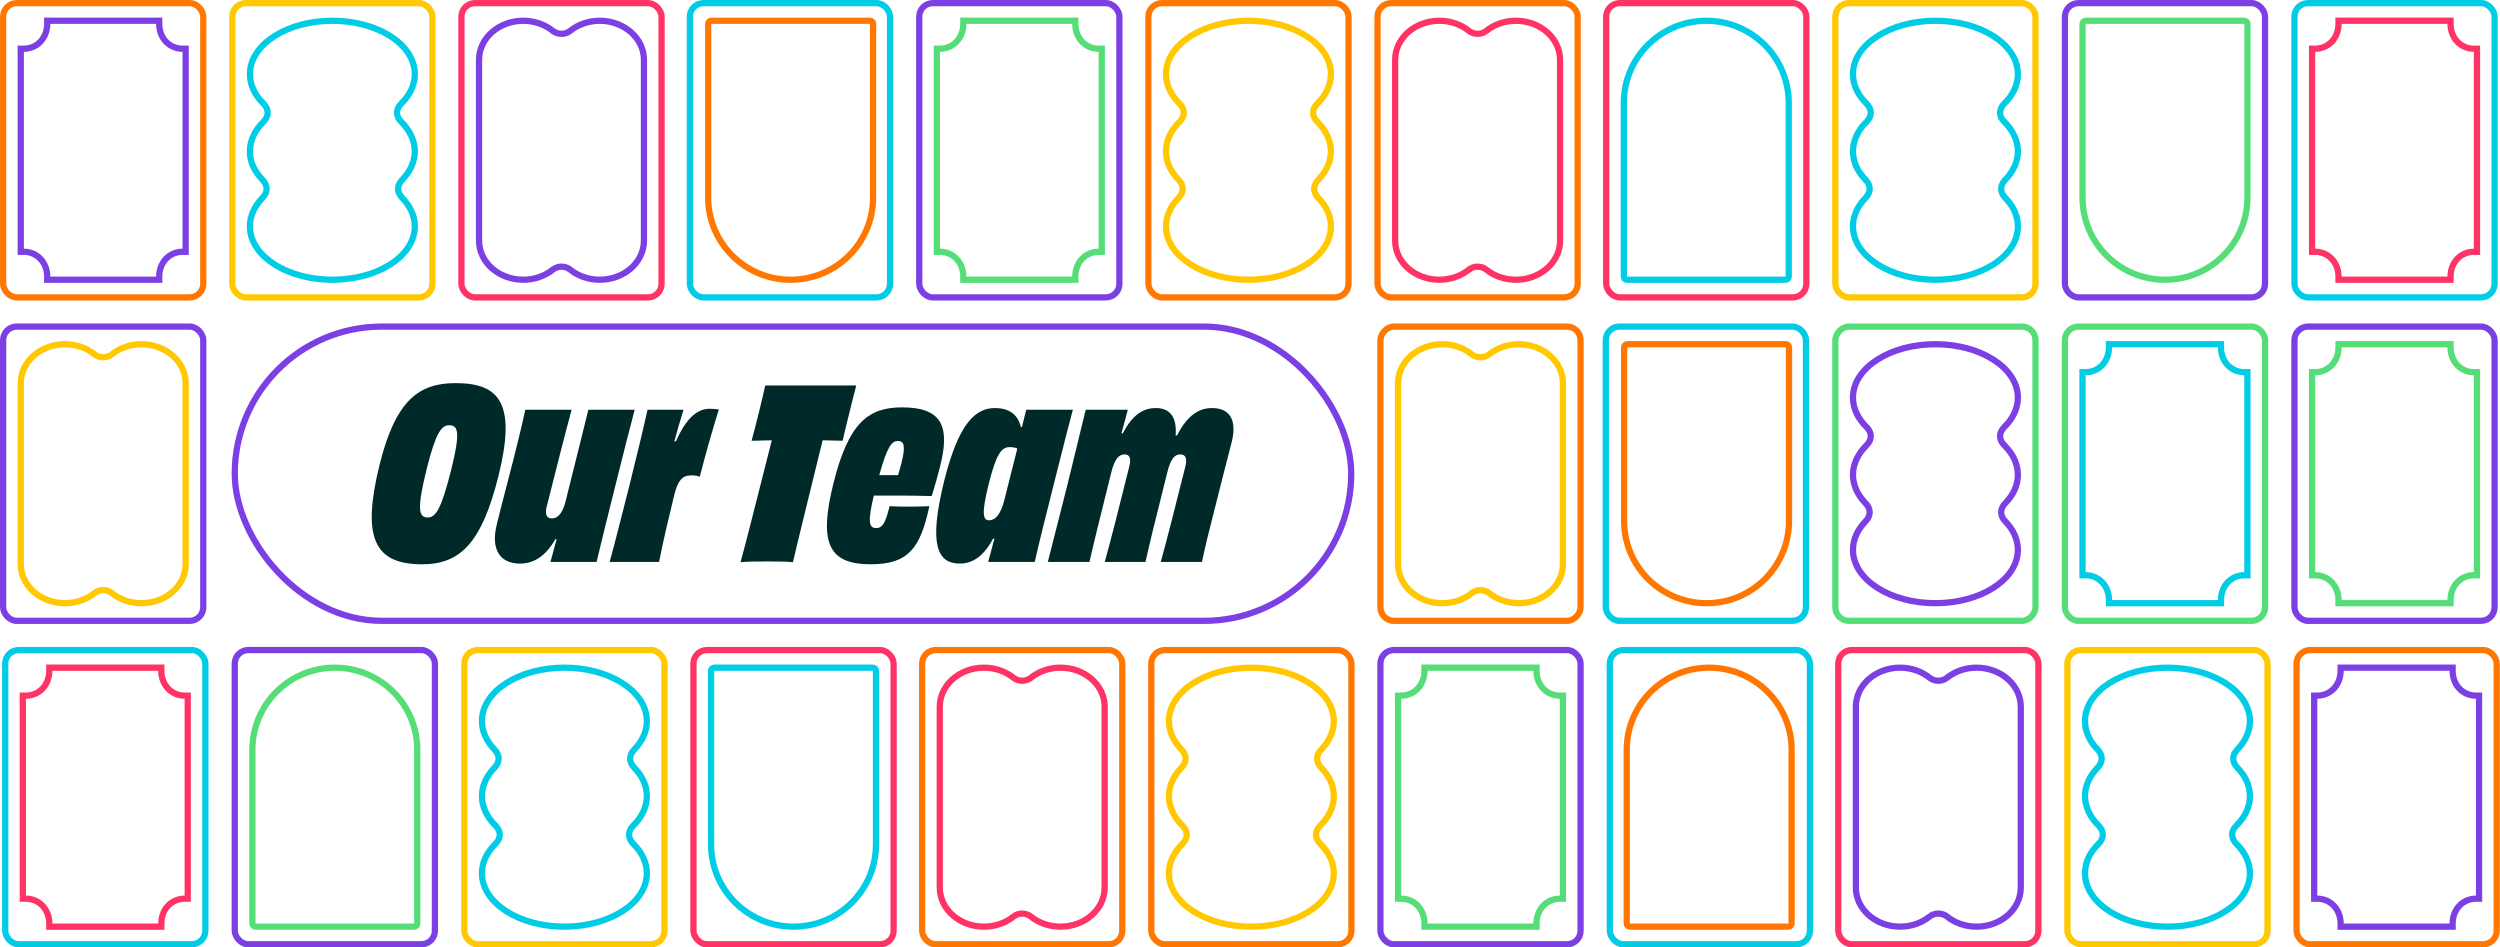 <svg width="1198" height="454" viewBox="0 0 1198 454" fill="none" xmlns="http://www.w3.org/2000/svg">
<path d="M22.616 134.05L22.616 132.55C22.616 125.708 17.72 120.655 11.446 120.655L9.946 120.655L9.946 23.344L11.446 23.344C17.72 23.344 22.616 18.291 22.616 11.449L22.616 9.949L76.296 9.949L76.296 11.449C76.296 18.291 81.192 23.344 87.466 23.344L88.966 23.344L88.966 120.655L87.466 120.655C81.192 120.655 76.296 125.708 76.296 132.55L76.296 134.05L22.616 134.05Z" stroke="#7B3FE4" stroke-width="3"/>
<rect x="97.413" y="142.5" width="95.912" height="141" rx="6.5" transform="rotate(-180 97.413 142.5)" stroke="#FF7700" stroke-width="3"/>
<path d="M119.752 35.46C119.781 28.191 124.466 21.803 131.549 17.295C138.654 12.773 148.361 9.997 158.982 9.949C169.782 9.901 179.642 12.64 186.849 17.176C194.036 21.699 198.772 28.154 198.772 35.529C198.772 40.8 196.34 45.619 192.333 49.577C190.873 51.02 190.24 52.565 190.24 54.008C190.24 55.451 190.872 56.996 192.333 58.438C196.348 62.403 198.772 67.403 198.772 72.486C198.772 77.399 196.658 81.923 193.125 85.72L192.778 86.085C191.382 87.528 190.774 89.051 190.774 90.478C190.774 91.906 191.382 93.429 192.778 94.872C196.52 98.742 198.772 103.399 198.772 108.472C198.772 115.847 194.036 122.301 186.849 126.824C179.643 131.36 169.783 134.098 158.984 134.05C148.466 134.003 138.831 131.278 131.74 126.826C124.67 122.388 119.939 116.094 119.758 108.9L119.752 108.41C119.768 103.357 122.023 98.716 125.76 94.856C127.153 93.417 127.757 91.897 127.754 90.473C127.752 89.047 127.141 87.525 125.747 86.083C122.012 82.22 119.753 77.743 119.752 72.484C119.752 67.214 122.185 62.395 126.191 58.437C127.657 56.988 128.277 55.441 128.264 53.991C128.251 52.536 127.597 50.975 126.125 49.512C122.139 45.549 119.731 40.728 119.752 35.46Z" stroke="#00CCE6" stroke-width="3"/>
<rect x="207.218" y="142.5" width="95.912" height="141" rx="6.5" transform="rotate(-180 207.218 142.5)" stroke="#FFC800" stroke-width="3"/>
<rect x="317.024" y="142.5" width="95.912" height="141" rx="6.5" transform="rotate(-180 317.024 142.5)" stroke="#FF3366" stroke-width="3"/>
<path d="M229.558 28.694C229.558 18.163 239.223 9.949 250.718 9.949C256.17 9.949 261.164 11.777 264.933 14.809C267.257 16.677 270.879 16.677 273.203 14.809L273.203 14.808C276.971 11.778 281.965 9.949 287.417 9.949C298.913 9.949 308.578 18.163 308.578 28.694L308.578 115.306C308.578 125.837 298.913 134.051 287.417 134.051C281.965 134.051 276.972 132.223 273.203 129.191C270.951 127.381 267.482 127.324 265.155 129.021L264.933 129.191C261.164 132.222 256.171 134.051 250.718 134.051C239.223 134.051 229.558 125.837 229.558 115.306L229.558 28.694Z" stroke="#7B3FE4" stroke-width="3"/>
<path d="M378.874 134.051C357.059 134.051 339.364 116.434 339.364 94.689L339.364 11.469C339.364 10.63 340.044 9.95 340.884 9.95L416.863 9.95C417.702 9.95 418.383 10.629 418.383 11.469L418.383 94.689C418.383 116.434 400.689 134.051 378.874 134.051Z" stroke="#FF7700" stroke-width="3"/>
<rect x="426.5" y="142.5" width="95.912" height="141" rx="6.5" transform="rotate(-180 426.5 142.5)" stroke="#00CCE6" stroke-width="3"/>
<path d="M817.785 289.051C795.97 289.051 778.276 271.434 778.275 249.689L778.275 166.469C778.275 165.63 778.956 164.95 779.796 164.95L855.774 164.95C856.613 164.95 857.295 165.629 857.295 166.469L857.295 249.689C857.295 271.434 839.6 289.051 817.785 289.051Z" stroke="#FF7700" stroke-width="3"/>
<rect x="865.412" y="297.5" width="95.912" height="141" rx="6.5" transform="rotate(-180 865.412 297.5)" stroke="#00CCE6" stroke-width="3"/>
<path d="M817.651 9.949C839.466 9.949 857.16 27.566 857.161 49.311L857.161 132.531C857.161 133.37 856.48 134.05 855.64 134.05L779.662 134.05C778.823 134.05 778.141 133.371 778.141 132.531L778.141 49.311C778.141 27.566 795.836 9.949 817.651 9.949Z" stroke="#00CCE6" stroke-width="3"/>
<rect x="865.607" y="142.5" width="95.912" height="141" rx="6.5" transform="rotate(-180 865.607 142.5)" stroke="#FF3366" stroke-width="3"/>
<path d="M558.752 35.46C558.781 28.191 563.466 21.803 570.549 17.295C577.654 12.773 587.361 9.997 597.982 9.949C608.782 9.901 618.642 12.64 625.849 17.176C633.036 21.699 637.772 28.154 637.772 35.529C637.772 40.8 635.34 45.619 631.333 49.577C629.873 51.02 629.24 52.565 629.24 54.008C629.24 55.451 629.872 56.996 631.333 58.438C635.348 62.403 637.772 67.403 637.772 72.486C637.772 77.399 635.658 81.923 632.125 85.72L631.778 86.085C630.382 87.528 629.774 89.051 629.774 90.478C629.774 91.906 630.382 93.429 631.778 94.872C635.52 98.742 637.772 103.399 637.772 108.472C637.772 115.847 633.036 122.301 625.849 126.824C618.643 131.36 608.783 134.098 597.984 134.05C587.466 134.003 577.831 131.278 570.74 126.826C563.67 122.388 558.939 116.094 558.758 108.9L558.752 108.41C558.768 103.357 561.023 98.716 564.76 94.856C566.153 93.417 566.757 91.897 566.754 90.473C566.752 89.047 566.141 87.525 564.747 86.083C561.012 82.22 558.753 77.743 558.752 72.484C558.752 67.214 561.185 62.395 565.191 58.437C566.657 56.988 567.277 55.441 567.264 53.991C567.251 52.536 566.597 50.975 565.125 49.512C561.139 45.549 558.731 40.728 558.752 35.46Z" stroke="#FFC800" stroke-width="3"/>
<rect x="646.218" y="142.5" width="95.912" height="141" rx="6.5" transform="rotate(-180 646.218 142.5)" stroke="#FF7700" stroke-width="3"/>
<rect x="756.024" y="142.5" width="95.912" height="141" rx="6.5" transform="rotate(-180 756.024 142.5)" stroke="#FF7700" stroke-width="3"/>
<path d="M668.558 28.694C668.558 18.163 678.223 9.949 689.718 9.949C695.17 9.949 700.164 11.777 703.933 14.809C706.257 16.677 709.879 16.677 712.203 14.809L712.203 14.808C715.971 11.778 720.965 9.949 726.417 9.949C737.913 9.949 747.578 18.163 747.578 28.694L747.578 115.306C747.578 125.837 737.913 134.051 726.417 134.051C720.965 134.051 715.972 132.223 712.203 129.191C709.951 127.381 706.482 127.324 704.155 129.021L703.933 129.191C700.164 132.222 695.171 134.051 689.718 134.051C678.223 134.051 668.558 125.837 668.558 115.306L668.558 28.694Z" stroke="#FF3366" stroke-width="3"/>
<path d="M461.616 134.05L461.616 132.55C461.616 125.708 456.72 120.655 450.446 120.655L448.946 120.655L448.946 23.344L450.446 23.344C456.72 23.344 461.616 18.291 461.616 11.449L461.616 9.949L515.296 9.949L515.296 11.449C515.296 18.291 520.192 23.344 526.466 23.344L527.966 23.344L527.966 120.655L526.466 120.655C520.192 120.655 515.296 125.708 515.296 132.55L515.296 134.05L461.616 134.05Z" stroke="#55DD77" stroke-width="3"/>
<rect x="536.413" y="142.5" width="95.912" height="141" rx="6.5" transform="rotate(-180 536.413 142.5)" stroke="#7B3FE4" stroke-width="3"/>
<path d="M887.947 35.46C887.975 28.191 892.66 21.803 899.744 17.295C906.848 12.773 916.555 9.997 927.176 9.949C937.977 9.901 947.837 12.64 955.043 17.176C962.231 21.699 966.966 28.154 966.966 35.529C966.966 40.8 964.534 45.619 960.528 49.577C959.067 51.02 958.434 52.565 958.434 54.008C958.434 55.451 959.067 56.996 960.527 58.438C964.542 62.403 966.966 67.403 966.966 72.486C966.966 77.399 964.853 81.923 961.319 85.72L960.972 86.085C959.577 87.528 958.968 89.051 958.968 90.478C958.968 91.906 959.577 93.429 960.972 94.872C964.714 98.742 966.966 103.399 966.966 108.472C966.966 115.847 962.231 122.301 955.043 126.824C947.837 131.36 937.978 134.098 927.178 134.05C916.66 134.003 907.026 131.278 899.934 126.826C892.864 122.388 888.134 116.094 887.953 108.9L887.947 108.41C887.963 103.357 890.217 98.716 893.955 94.856C895.348 93.417 895.951 91.897 895.949 90.473C895.946 89.047 895.335 87.525 893.941 86.083C890.206 82.22 887.947 77.743 887.947 72.484C887.947 67.214 890.379 62.395 894.385 58.437C895.852 56.988 896.472 55.441 896.458 53.991C896.445 52.536 895.792 50.975 894.32 49.512C890.334 45.549 887.926 40.728 887.947 35.46Z" stroke="#00CCE6" stroke-width="3"/>
<rect x="975.413" y="142.5" width="95.912" height="141" rx="6.5" transform="rotate(-180 975.413 142.5)" stroke="#FFC800" stroke-width="3"/>
<path d="M1037.46 134.051C1015.64 134.051 997.946 116.433 997.946 94.689L997.946 11.469C997.946 10.63 998.627 9.949 999.467 9.949L1075.45 9.949C1076.28 9.949 1076.97 10.629 1076.97 11.469L1076.97 94.689C1076.97 116.433 1059.27 134.051 1037.46 134.051Z" stroke="#55DD77" stroke-width="3"/>
<rect x="1085.41" y="142.5" width="95.912" height="141" rx="6.5" transform="rotate(-180 1085.41 142.5)" stroke="#7B3FE4" stroke-width="3"/>
<path d="M1120.62 134.05L1120.62 132.55C1120.62 125.708 1115.72 120.655 1109.45 120.655L1107.95 120.655L1107.95 23.344L1109.45 23.344C1115.72 23.344 1120.62 18.291 1120.62 11.449L1120.62 9.949L1174.3 9.949L1174.3 11.449C1174.3 18.291 1179.19 23.344 1185.47 23.344L1186.97 23.344L1186.97 120.655L1185.47 120.655C1179.19 120.655 1174.3 125.708 1174.3 132.55L1174.3 134.05L1120.62 134.05Z" stroke="#FF3366" stroke-width="3"/>
<rect x="1195.41" y="142.5" width="95.912" height="141" rx="6.5" transform="rotate(-180 1195.41 142.5)" stroke="#00CCE6" stroke-width="3"/>
<path d="M1175.3 319.95L1175.3 321.45C1175.3 328.292 1180.19 333.345 1186.47 333.345L1187.97 333.345L1187.97 430.656L1186.47 430.656C1180.19 430.656 1175.3 435.709 1175.3 442.551L1175.3 444.051L1121.62 444.051L1121.62 442.551C1121.62 435.709 1116.72 430.656 1110.45 430.656L1108.95 430.656L1108.95 333.345L1110.45 333.345C1116.72 333.345 1121.62 328.292 1121.62 321.45L1121.62 319.95L1175.3 319.95Z" stroke="#7B3FE4" stroke-width="3"/>
<rect x="1100.5" y="311.5" width="95.912" height="141" rx="6.5" stroke="#FF7700" stroke-width="3"/>
<path d="M1078.16 418.54C1078.13 425.809 1073.45 432.197 1066.36 436.705C1059.26 441.227 1049.55 444.003 1038.93 444.051C1028.13 444.099 1018.27 441.36 1011.06 436.824C1003.88 432.301 999.14 425.846 999.14 418.471C999.14 413.2 1001.57 408.381 1005.58 404.423C1007.04 402.98 1007.67 401.435 1007.67 399.992C1007.67 398.549 1007.04 397.004 1005.58 395.562C1001.56 391.597 999.14 386.597 999.14 381.514C999.14 376.601 1001.25 372.077 1004.79 368.28L1005.13 367.915C1006.53 366.472 1007.14 364.949 1007.14 363.521C1007.14 362.094 1006.53 360.571 1005.13 359.128C1001.39 355.258 999.14 350.601 999.14 345.528C999.14 338.153 1003.88 331.699 1011.06 327.176C1018.27 322.64 1028.13 319.902 1038.93 319.95C1049.45 319.997 1059.08 322.722 1066.17 327.174C1073.24 331.612 1077.97 337.906 1078.15 345.1L1078.16 345.59C1078.14 350.643 1075.89 355.285 1072.15 359.145C1070.76 360.583 1070.15 362.103 1070.16 363.527C1070.16 364.953 1070.77 366.475 1072.17 367.917C1075.9 371.78 1078.16 376.257 1078.16 381.516C1078.16 386.786 1075.73 391.605 1071.72 395.563C1070.25 397.012 1069.63 398.56 1069.65 400.009C1069.66 401.464 1070.31 403.025 1071.79 404.488C1075.77 408.451 1078.18 413.272 1078.16 418.54Z" stroke="#00CCE6" stroke-width="3"/>
<rect x="990.693" y="311.5" width="95.912" height="141" rx="6.5" stroke="#FFC800" stroke-width="3"/>
<rect x="880.888" y="311.5" width="95.912" height="141" rx="6.5" stroke="#FF3366" stroke-width="3"/>
<path d="M968.354 425.306C968.354 435.837 958.689 444.051 947.193 444.051C941.741 444.051 936.748 442.223 932.979 439.191C930.655 437.323 927.033 437.323 924.709 439.191L924.709 439.192C920.94 442.222 915.946 444.051 910.494 444.051C898.999 444.051 889.334 435.837 889.334 425.306L889.334 338.694C889.334 328.163 898.999 319.949 910.494 319.949C915.946 319.949 920.94 321.777 924.709 324.809C926.96 326.619 930.43 326.676 932.757 324.979L932.979 324.809C936.747 321.778 941.741 319.949 947.193 319.949C958.689 319.949 968.353 328.163 968.354 338.694L968.354 425.306Z" stroke="#7B3FE4" stroke-width="3"/>
<path d="M819.038 319.949C840.853 319.949 858.548 337.566 858.548 359.311L858.548 442.531C858.548 443.37 857.867 444.05 857.027 444.05L781.049 444.05C780.21 444.05 779.528 443.371 779.528 442.531L779.528 359.311C779.528 337.566 797.223 319.949 819.038 319.949Z" stroke="#FF7700" stroke-width="3"/>
<rect x="771.412" y="311.5" width="95.912" height="141" rx="6.5" stroke="#00CCE6" stroke-width="3"/>
<path d="M380.261 444.051C358.446 444.051 340.751 426.434 340.751 404.689L340.751 321.469C340.751 320.63 341.432 319.95 342.271 319.95L418.25 319.95C419.089 319.95 419.77 320.629 419.771 321.469L419.771 404.689C419.77 426.434 402.076 444.051 380.261 444.051Z" stroke="#00CCE6" stroke-width="3"/>
<rect x="332.305" y="311.5" width="95.912" height="141" rx="6.5" stroke="#FF3366" stroke-width="3"/>
<path d="M639.159 418.54C639.131 425.809 634.446 432.197 627.362 436.705C620.258 441.227 610.551 444.003 599.93 444.051C589.129 444.099 579.269 441.36 572.063 436.824C564.875 432.301 560.14 425.846 560.14 418.471C560.14 413.2 562.572 408.381 566.578 404.423C568.039 402.98 568.672 401.435 568.672 399.992C568.672 398.549 568.039 397.004 566.579 395.562C562.564 391.597 560.14 386.597 560.14 381.514C560.14 376.601 562.253 372.077 565.787 368.28L566.134 367.915C567.529 366.472 568.138 364.949 568.138 363.521C568.138 362.094 567.529 360.571 566.134 359.128C562.392 355.258 560.14 350.601 560.14 345.528C560.14 338.153 564.875 331.699 572.063 327.176C579.269 322.64 589.128 319.902 599.928 319.95C610.446 319.997 620.08 322.722 627.172 327.174C634.242 331.612 638.972 337.906 639.153 345.1L639.159 345.59C639.143 350.643 636.889 355.285 633.151 359.145C631.758 360.583 631.155 362.103 631.157 363.527C631.16 364.953 631.771 366.475 633.165 367.917C636.9 371.78 639.159 376.257 639.159 381.516C639.159 386.786 636.727 391.605 632.721 395.563C631.254 397.012 630.634 398.56 630.647 400.009C630.661 401.464 631.314 403.025 632.786 404.488C636.772 408.451 639.18 413.272 639.159 418.54Z" stroke="#FFC800" stroke-width="3"/>
<rect x="551.693" y="311.5" width="95.912" height="141" rx="6.5" stroke="#FF7700" stroke-width="3"/>
<rect x="441.888" y="311.5" width="95.912" height="141" rx="6.5" stroke="#FF7700" stroke-width="3"/>
<path d="M529.354 425.306C529.354 435.837 519.689 444.051 508.193 444.051C502.741 444.051 497.748 442.223 493.979 439.191C491.655 437.323 488.033 437.323 485.709 439.191L485.709 439.192C481.94 442.222 476.946 444.051 471.494 444.051C459.999 444.051 450.334 435.837 450.334 425.306L450.334 338.694C450.334 328.163 459.999 319.949 471.494 319.949C476.946 319.949 481.94 321.777 485.709 324.809C487.96 326.619 491.43 326.676 493.757 324.979L493.979 324.809C497.747 321.778 502.741 319.949 508.193 319.949C519.689 319.949 529.353 328.163 529.354 338.694L529.354 425.306Z" stroke="#FF3366" stroke-width="3"/>
<path d="M736.295 319.95L736.295 321.45C736.296 328.292 741.192 333.345 747.465 333.345L748.965 333.345L748.965 430.656L747.465 430.656C741.192 430.656 736.295 435.709 736.295 442.551L736.295 444.051L682.616 444.051L682.616 442.551C682.616 435.709 677.719 430.656 671.446 430.656L669.946 430.656L669.946 333.345L671.446 333.345C677.719 333.345 682.615 328.292 682.616 321.45L682.616 319.95L736.295 319.95Z" stroke="#55DD77" stroke-width="3"/>
<rect x="661.499" y="311.5" width="95.912" height="141" rx="6.5" stroke="#7B3FE4" stroke-width="3"/>
<path d="M309.965 418.54C309.937 425.809 305.252 432.197 298.168 436.705C291.064 441.227 281.357 444.003 270.735 444.051C259.935 444.099 250.075 441.36 242.868 436.824C235.681 432.301 230.945 425.846 230.945 418.471C230.945 413.2 233.377 408.381 237.384 404.423C238.844 402.98 239.478 401.435 239.478 399.992C239.478 398.549 238.845 397.004 237.385 395.562C233.369 391.597 230.945 386.597 230.945 381.514C230.945 376.601 233.059 372.077 236.593 368.28L236.939 367.915C238.335 366.472 238.943 364.949 238.943 363.521C238.943 362.094 238.335 360.571 236.939 359.128C233.198 355.258 230.945 350.601 230.945 345.528C230.945 338.153 235.681 331.699 242.868 327.176C250.075 322.64 259.934 319.902 270.733 319.95C281.252 319.997 290.886 322.722 297.978 327.174C305.048 331.612 309.778 337.906 309.959 345.1L309.965 345.59C309.949 350.643 307.695 355.285 303.957 359.145C302.564 360.583 301.96 362.103 301.963 363.527C301.966 364.953 302.576 366.475 303.971 367.917C307.706 371.78 309.965 376.257 309.965 381.516C309.965 386.786 307.533 391.605 303.526 395.563C302.06 397.012 301.44 398.56 301.453 400.009C301.466 401.464 302.12 403.025 303.592 404.488C307.578 408.451 309.986 413.272 309.965 418.54Z" stroke="#00CCE6" stroke-width="3"/>
<rect x="222.499" y="311.5" width="95.912" height="141" rx="6.5" stroke="#FFC800" stroke-width="3"/>
<path d="M160.456 319.949C182.271 319.949 199.965 337.567 199.965 359.312L199.965 442.531C199.965 443.37 199.285 444.051 198.445 444.051L122.466 444.051C121.627 444.051 120.946 443.371 120.946 442.531L120.946 359.312C120.946 337.567 138.641 319.949 160.456 319.949Z" stroke="#55DD77" stroke-width="3"/>
<rect x="112.499" y="311.5" width="95.912" height="141" rx="6.5" stroke="#7B3FE4" stroke-width="3"/>
<path d="M77.295 319.95L77.295 321.45C77.296 328.292 82.192 333.345 88.465 333.345L89.965 333.345L89.965 430.656L88.465 430.656C82.192 430.656 77.295 435.709 77.295 442.551L77.295 444.051L23.616 444.051L23.616 442.551C23.616 435.709 18.719 430.656 12.446 430.656L10.946 430.656L10.946 333.345L12.446 333.345C18.719 333.345 23.616 328.292 23.616 321.45L23.616 319.95L77.295 319.95Z" stroke="#FF3366" stroke-width="3"/>
<rect x="2.499" y="311.5" width="95.912" height="141" rx="6.5" stroke="#00CCE6" stroke-width="3"/>
<path d="M1120.62 289.05L1120.62 287.55C1120.62 280.708 1115.72 275.655 1109.45 275.655L1107.95 275.655L1107.95 178.344L1109.45 178.344C1115.72 178.344 1120.62 173.291 1120.62 166.449L1120.62 164.949L1174.3 164.949L1174.3 166.449C1174.3 173.291 1179.19 178.344 1185.47 178.344L1186.97 178.344L1186.97 275.655L1185.47 275.655C1179.19 275.655 1174.3 280.708 1174.3 287.55L1174.3 289.05L1120.62 289.05Z" stroke="#55DD77" stroke-width="3"/>
<rect x="1195.41" y="297.5" width="95.912" height="141" rx="6.5" transform="rotate(-180 1195.41 297.5)" stroke="#7B3FE4" stroke-width="3"/>
<rect x="97.413" y="297.5" width="95.912" height="141" rx="6.5" transform="rotate(-180 97.413 297.5)" stroke="#7B3FE4" stroke-width="3"/>
<path d="M9.947 183.694C9.947 173.163 19.611 164.949 31.107 164.949C36.559 164.949 41.553 166.777 45.322 169.809C47.646 171.677 51.267 171.677 53.591 169.809L53.591 169.808C57.36 166.778 62.354 164.949 67.806 164.949C79.302 164.949 88.966 173.163 88.966 183.694L88.966 270.306C88.966 280.837 79.302 289.051 67.806 289.051C62.354 289.051 57.36 287.223 53.591 284.191C51.34 282.381 47.871 282.324 45.544 284.021L45.322 284.191C41.553 287.222 36.559 289.051 31.107 289.051C19.612 289.051 9.947 280.837 9.947 270.306L9.947 183.694Z" stroke="#FFC800" stroke-width="3"/>
<path d="M1010.62 289.05L1010.62 287.55C1010.62 280.708 1005.72 275.655 999.445 275.655L997.945 275.655L997.945 178.344L999.445 178.344C1005.72 178.344 1010.62 173.291 1010.62 166.449L1010.62 164.949L1064.29 164.949L1064.29 166.449C1064.3 173.291 1069.19 178.344 1075.46 178.344L1076.96 178.344L1076.96 275.655L1075.46 275.655C1069.19 275.655 1064.3 280.708 1064.29 287.55L1064.29 289.05L1010.62 289.05Z" stroke="#00CCE6" stroke-width="3"/>
<rect x="1085.41" y="297.5" width="95.912" height="141" rx="6.5" transform="rotate(-180 1085.41 297.5)" stroke="#55DD77" stroke-width="3"/>
<path d="M966.964 190.46C966.936 183.191 962.251 176.803 955.167 172.295C948.063 167.773 938.356 164.997 927.735 164.949C916.934 164.901 907.075 167.64 899.868 172.176C892.68 176.699 887.945 183.154 887.945 190.529C887.945 195.8 890.377 200.619 894.383 204.577C895.844 206.02 896.477 207.565 896.477 209.008C896.477 210.451 895.844 211.996 894.384 213.438C890.369 217.403 887.945 222.403 887.945 227.486C887.945 232.399 890.059 236.923 893.592 240.72L893.939 241.085C895.335 242.528 895.943 244.051 895.943 245.479C895.943 246.906 895.335 248.429 893.939 249.872C890.197 253.742 887.945 258.399 887.945 263.472C887.945 270.847 892.68 277.301 899.868 281.824C907.074 286.36 916.933 289.098 927.733 289.05C938.251 289.003 947.885 286.278 954.977 281.826C962.047 277.388 966.777 271.094 966.958 263.9L966.964 263.41C966.948 258.357 964.694 253.715 960.957 249.855C959.563 248.417 958.96 246.897 958.962 245.473C958.965 244.047 959.576 242.525 960.97 241.083C964.705 237.22 966.964 232.743 966.964 227.484C966.964 222.214 964.532 217.395 960.526 213.437C959.059 211.988 958.439 210.44 958.453 208.991C958.466 207.536 959.119 205.975 960.591 204.512C964.577 200.549 966.985 195.728 966.964 190.46Z" stroke="#7B3FE4" stroke-width="3"/>
<rect x="-1.5" y="1.5" width="95.912" height="141" rx="6.5" transform="matrix(1 -8.74475e-08 -8.73981e-08 -1 880.999 299)" stroke="#55DD77" stroke-width="3"/>
<rect x="-1.5" y="1.5" width="95.912" height="141" rx="6.5" transform="matrix(1 -8.74475e-08 -8.73981e-08 -1 662.999 299)" stroke="#FF7700" stroke-width="3"/>
<path d="M748.965 183.694C748.965 173.163 739.3 164.949 727.805 164.949C722.352 164.949 717.359 166.777 713.59 169.809C711.266 171.677 707.644 171.677 705.32 169.809L705.32 169.808C701.552 166.778 696.558 164.949 691.105 164.949C679.61 164.949 669.945 173.163 669.945 183.694L669.945 270.306C669.945 280.837 679.61 289.051 691.105 289.051C696.558 289.051 701.551 287.223 705.32 284.191C707.571 282.381 711.041 282.324 713.368 284.021L713.59 284.191C717.359 287.222 722.352 289.051 727.805 289.051C739.3 289.051 748.965 280.837 748.965 270.306L748.965 183.694Z" stroke="#FFC800" stroke-width="3"/>
<rect x="647.499" y="297.5" width="535" height="141" rx="70.5" transform="rotate(-180 647.499 297.5)" stroke="#7B3FE4" stroke-width="3"/>
<path d="M563.35 208.621L564.027 208.734C568.988 198.811 574.738 195.542 580.714 195.542C590.186 195.542 592.553 202.307 590.298 211.552C586.465 226.661 584.21 235.118 581.504 246.168C579.249 254.85 577.445 262.291 575.979 269.282H556.247C559.63 256.879 563.238 242.672 568.086 223.279C568.988 219.445 567.973 217.754 565.605 217.754C563.125 217.754 561.095 219.445 559.404 226.21C553.09 251.242 550.835 260.713 548.918 269.282H529.412C532.794 256.879 536.064 244.025 541.251 223.166C542.04 219.783 541.364 217.754 538.996 217.754C536.402 217.754 534.26 219.445 532.569 226.21C526.593 250.227 524 260.713 522.083 269.282H502.125C504.832 258.683 507.538 248.084 511.484 232.412C515.205 217.077 517.798 206.704 520.279 196.331H540.462C539.334 200.615 538.432 203.772 537.417 207.606L537.981 207.719C542.604 199.037 547.452 195.542 553.879 195.542C560.983 195.542 564.027 200.277 563.35 208.621Z" fill="#002A2A"/>
<path d="M481.413 239.064L487.502 214.935C486.487 214.484 485.247 214.259 483.894 214.259C480.06 214.259 477.58 216.852 473.746 232.073C470.251 246.28 471.04 249.325 473.972 249.325C476.903 249.325 479.609 246.619 481.413 239.064ZM491.787 196.331H514.112C512.308 202.983 510.391 210.538 505.542 229.818C501.258 246.731 498.439 258.007 495.846 269.282H473.521C474.084 267.14 474.648 264.997 475.325 262.63C475.663 261.164 476.114 259.698 476.565 258.119H475.888C472.619 264.321 467.657 270.071 459.99 270.071C448.828 270.071 444.994 260.487 452.549 230.044C459.652 201.968 467.883 195.542 476.79 195.542C483.105 195.542 487.728 198.248 489.193 204.675L489.757 204.562C489.87 203.885 490.095 203.096 490.321 202.194C490.885 200.052 491.223 198.248 491.787 196.331Z" fill="#002A2A"/>
<path d="M431.94 222.039C433.97 213.921 433.406 211.327 430.249 211.327C427.317 211.327 425.175 213.921 421.341 227.676C423.597 227.676 426.528 227.676 430.362 227.676C430.925 225.76 431.376 224.068 431.94 222.039ZM432.279 195.204C451.898 195.204 455.167 204.9 450.545 223.279C449.191 228.691 447.387 234.78 446.485 237.712C440.284 237.486 433.632 237.486 427.994 237.486C424.386 237.486 421.229 237.486 418.748 237.486C415.704 250.114 416.38 253.046 419.876 253.046C422.807 253.046 424.273 250.791 426.303 242.56C428.332 242.673 431.376 242.785 434.759 242.785C438.593 242.785 442.201 242.673 445.358 242.56C441.073 262.517 435.436 270.41 417.282 270.41C397.325 270.41 392.138 260.6 399.355 231.736C406.571 202.758 415.929 195.204 432.279 195.204Z" fill="#002A2A"/>
<path d="M366.693 184.717H410.328C409.426 187.987 408.186 193.061 407.059 197.684C405.931 202.194 404.578 207.606 403.789 211.214C400.519 211.102 397.362 211.102 394.205 210.989C388.003 236.358 381.238 263.644 379.998 269.395C376.728 269.057 371.316 269.057 367.482 269.057C363.536 269.057 358.349 269.057 354.854 269.395C356.545 263.644 363.423 236.358 369.85 210.989C366.693 211.102 363.423 211.102 360.153 211.214C361.168 207.606 362.521 202.194 363.649 197.684C364.776 193.061 366.017 187.987 366.693 184.717Z" fill="#002A2A"/>
<path d="M323.152 211.44H323.941C329.015 199.826 334.54 195.767 340.291 195.88C342.095 195.88 343.222 195.992 344.462 196.218C341.193 206.817 338.374 216.626 335.329 228.465C334.202 228.014 332.736 227.789 331.383 227.789C326.986 227.789 324.843 230.157 323.152 237.035C320.784 246.731 318.078 257.894 315.823 269.282H292.145C294.964 259.134 297.67 247.972 301.729 232.186C305.45 216.965 308.043 206.591 310.298 196.331H327.549C325.971 201.405 324.618 206.027 323.152 211.44Z" fill="#002A2A"/>
<path d="M281.937 196.331H304.15C301.331 207.043 298.738 217.19 294.791 233.089C290.958 248.423 288.252 259.247 285.884 269.282H263.784C264.912 265.11 265.701 262.066 266.716 258.458L266.152 258.345C261.529 266.463 255.892 270.072 249.126 270.072C240.106 270.072 234.919 263.87 238.077 251.242C241.685 236.584 243.714 229.48 246.082 220.009C248.337 210.989 250.141 203.773 251.72 196.331H273.932C270.662 208.283 266.941 223.166 261.98 242.785C261.078 246.393 261.867 248.423 264.461 248.423C267.167 248.423 269.535 246.168 271 240.305C277.991 212.455 279.908 204.562 281.937 196.331Z" fill="#002A2A"/>
<path d="M238.885 228.015C230.879 260.149 220.619 270.41 202.24 270.41C179.126 270.41 173.375 257.443 181.832 222.941C189.612 191.483 200.887 183.59 218.364 183.59C239.899 183.59 247.341 193.85 238.885 228.015ZM204.946 247.972C208.667 247.972 211.373 244.364 216.109 225.534C220.619 207.493 219.717 203.773 215.319 203.773C211.711 203.773 208.892 206.93 204.495 224.632C199.647 244.138 200.661 247.972 204.946 247.972Z" fill="#002A2A"/>
</svg>
